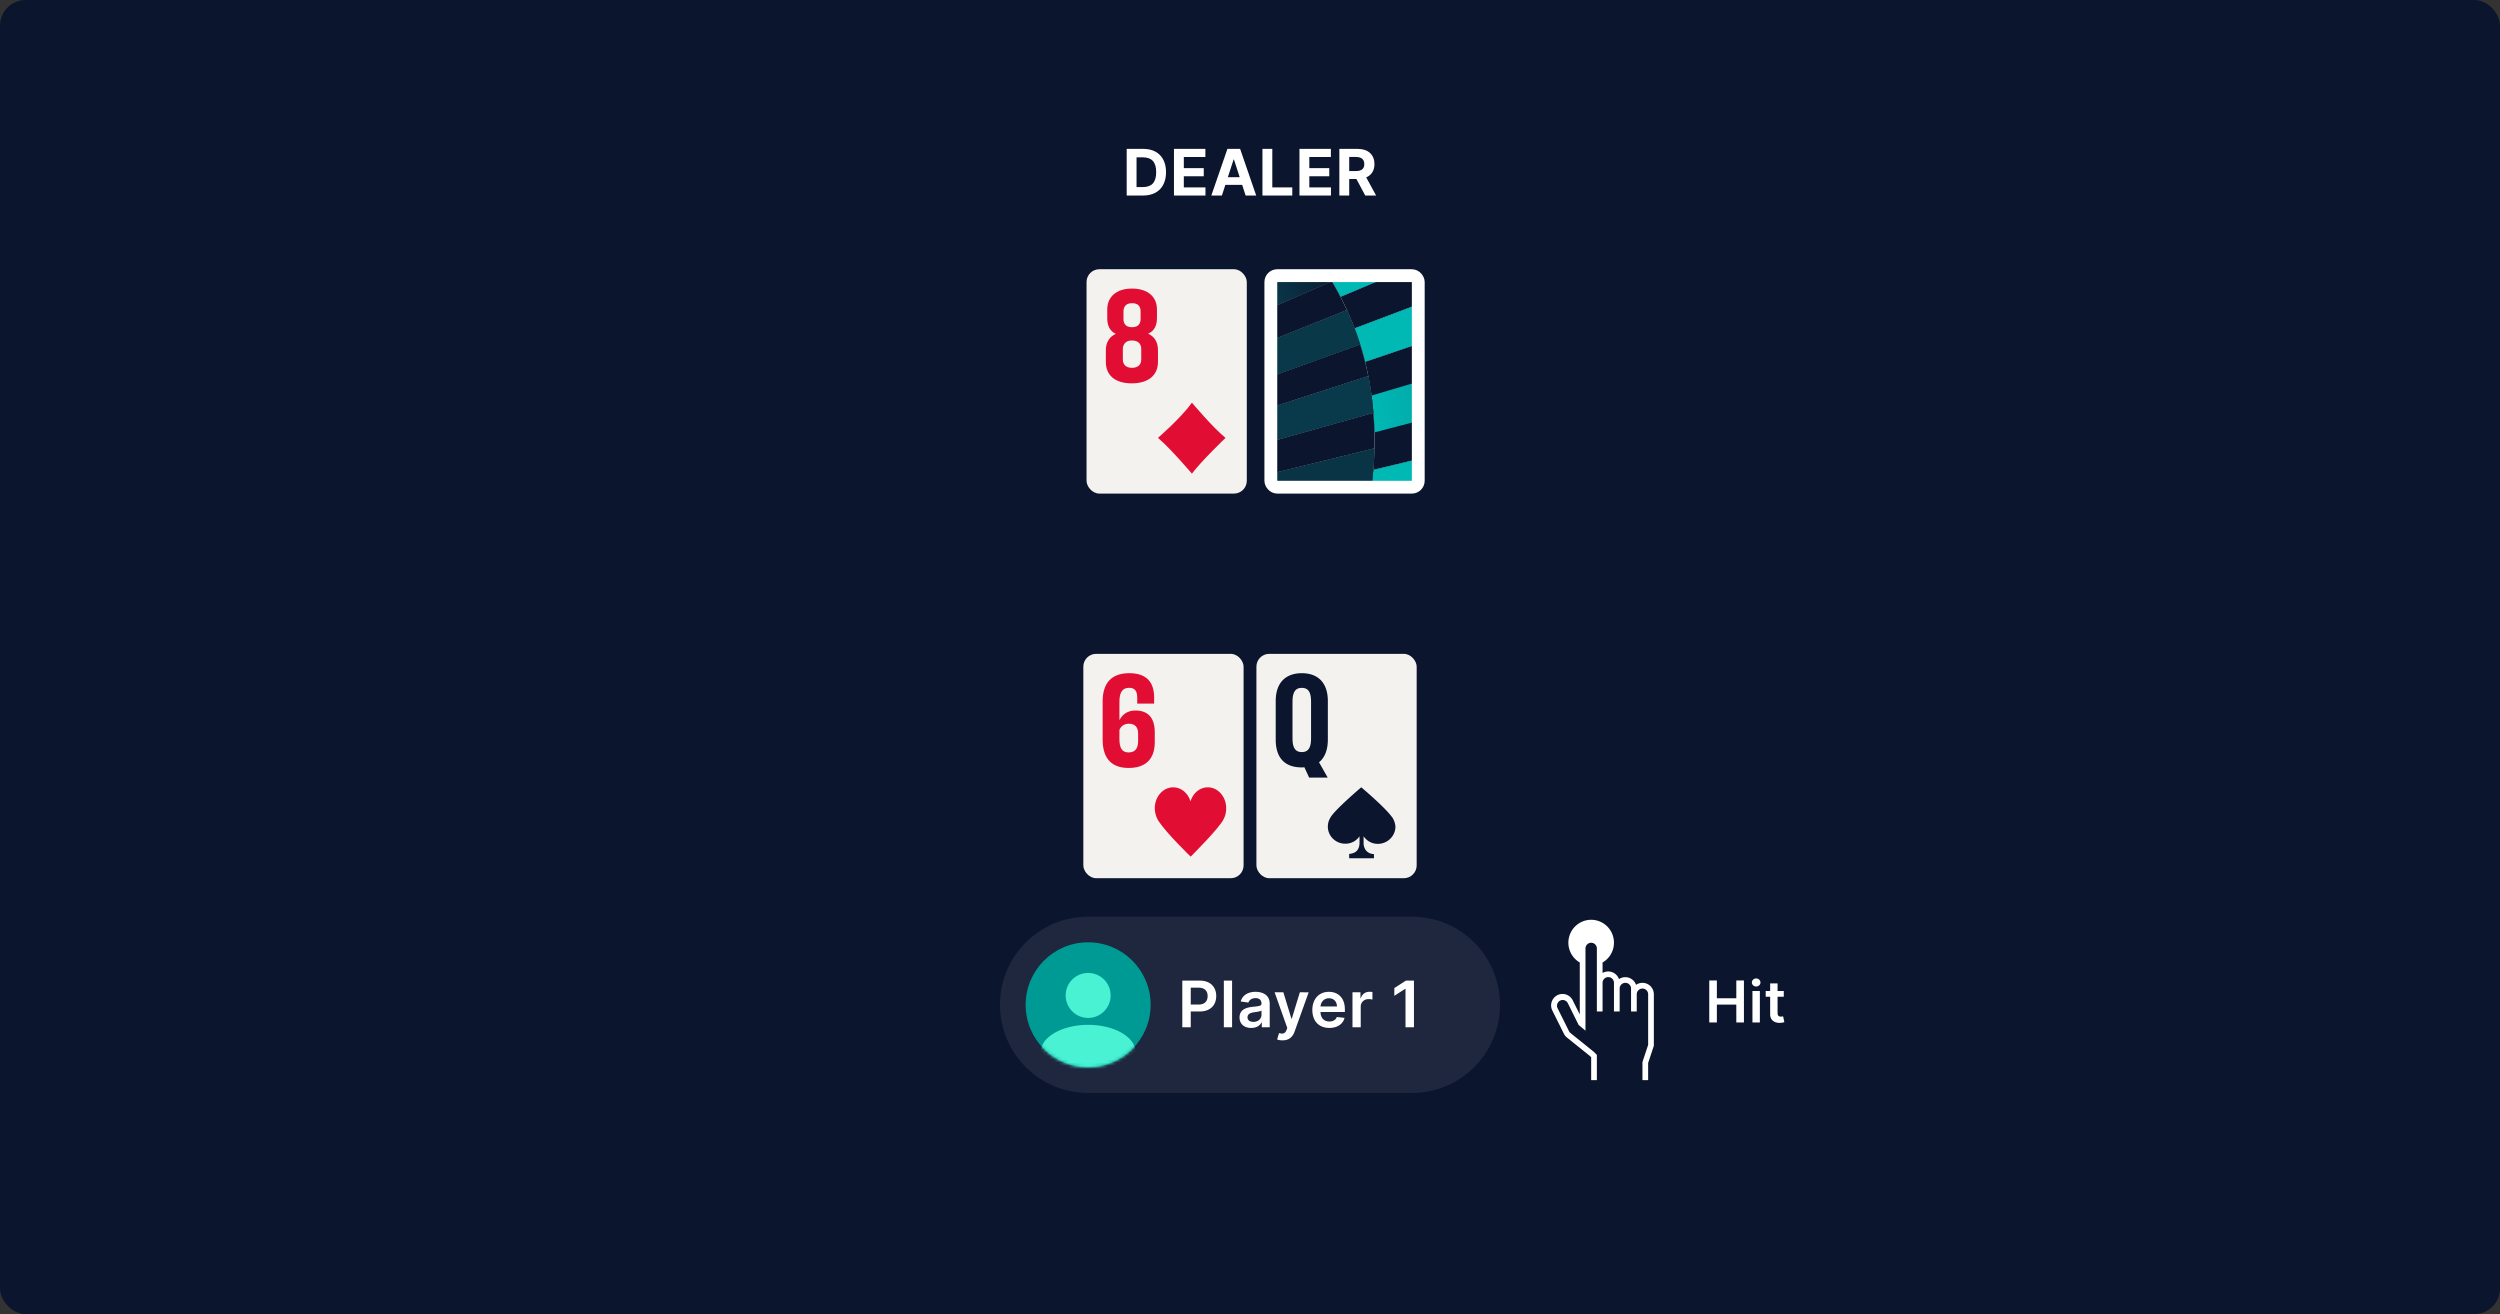 <svg width="780" height="410" fill="none" xmlns="http://www.w3.org/2000/svg"><rect width="100%" height="100%" fill="#333333" stroke="none"/><rect width="780" height="410" rx="8" fill="#0B152D"/><rect x="338" y="204" width="50" height="70" rx="4" fill="#F3F2EF"/><path d="M352.136 239.604c5.159 0 8.152-2.641 8.152-8.083v-3.041c0-4.641-2.205-6.802-6.025-6.802-2.56 0-4.175 1.321-5.002 3.041v-5.722c0-2.921.867-4.401 3.033-4.401 1.772 0 2.52 1.04 2.52 3.001v1.921h5.278v-2.001c-.04-4.842-2.56-7.482-7.719-7.482-5.475 0-8.35 2.921-8.35 8.842v11.884c0 5.962 2.875 8.843 8.113 8.843Zm.079-13.805c2.087 0 2.875 1.281 2.875 3.081v2.361c0 2.241-.906 3.521-2.954 3.521s-2.875-1.32-2.875-4.201v-2.841c.473-1.16 1.497-1.921 2.954-1.921ZM382.578 252.163c0-3.597-2.592-6.525-5.753-6.525-2.489 0-4.614 1.798-5.391 4.367-.778-2.569-2.903-4.367-5.391-4.367-3.162 0-5.754 2.928-5.754 6.525 0 1.335.363 2.568.933 3.596.052.103.156.257.207.36 2.592 3.956 10.056 11.149 10.056 11.149s9.175-9.094 10.316-11.766c.518-.976.777-2.106.777-3.339Z" fill="#E20D33"/><rect x="392" y="204" width="50" height="70" rx="4" fill="#F3F2EF"/><path d="M406.136 239.43c.276 0 .552 0 .827-.04l1.497 3.231h5.789l-2.717-4.786c1.733-1.396 2.756-3.75 2.756-7.1V218.73c0-5.863-3.229-8.695-8.112-8.695-4.923 0-8.153 2.832-8.153 8.695v12.005c0 6.023 3.112 8.695 8.113 8.695Zm-2.875-9.094v-11.367c0-2.912.827-4.348 2.875-4.348 2.088 0 2.915 1.357 2.915 4.348v11.367c0 2.912-.827 4.308-2.875 4.308-2.088 0-2.915-1.396-2.915-4.308ZM434.394 255.016c0-.048 0-.048 0 0-.098-.096-.146-.193-.244-.29-2.397-3.19-9.441-9.088-9.441-9.088s-8.659 7.348-9.686 9.572a5.238 5.238 0 0 0-.734 2.707c0 2.901 2.397 5.27 5.332 5.318 1.908.048 3.571-.87 4.549-2.321v2.079c0 .339-.048.629-.097.967-.392 1.74-1.615 2.321-3.131 2.466v1.353h7.729v-1.305s-2.495.097-3.131-2.514c-.098-.338-.098-.677-.098-1.015v-2.031c.979 1.451 2.642 2.418 4.55 2.369 2.984-.048 5.43-2.514 5.381-5.463a6.227 6.227 0 0 0-.979-2.804Z" fill="#0B152D"/><path d="M312 313.5c0-15.188 12.312-27.5 27.5-27.5h101c15.188 0 27.5 12.312 27.5 27.5S455.688 341 440.5 341h-101c-15.188 0-27.5-12.312-27.5-27.5Z" fill="#fff" fill-opacity=".08"/><circle cx="339.5" cy="313.5" r="19.5" fill="#009A95"/><mask id="a" style="mask-type:alpha" maskUnits="userSpaceOnUse" x="320" y="294" width="39" height="39"><circle cx="339.5" cy="313.5" r="19.5" fill="#C4C4C4"/></mask><g mask="url(#a)"><ellipse cx="339.5" cy="328.32" rx="14.82" ry="8.58" fill="#49F2D3"/></g><circle cx="339.5" cy="310.575" fill="#49F2D3" r="7.02"/><path d="M368.881 320.5h2.635v-4.915h2.784c3.36 0 5.164-2.017 5.164-4.815 0-2.777-1.783-4.815-5.128-4.815h-5.455V320.5Zm2.635-7.081v-5.263h2.415c1.974 0 2.848 1.066 2.848 2.614 0 1.548-.874 2.649-2.834 2.649h-2.429Zm12.894-7.464h-2.571V320.5h2.571v-14.545Zm5.983 14.765c1.711 0 2.734-.802 3.203-1.719h.085v1.499h2.472v-7.301c0-2.884-2.351-3.75-4.432-3.75-2.294 0-4.056 1.023-4.624 3.011l2.401.341c.255-.746.98-1.385 2.237-1.385 1.193 0 1.847.611 1.847 1.683v.043c0 .739-.775.774-2.699.98-2.117.227-4.141.86-4.141 3.317 0 2.145 1.57 3.281 3.651 3.281Zm.667-1.889c-1.072 0-1.839-.49-1.839-1.435 0-.987.859-1.399 2.01-1.562.674-.093 2.024-.263 2.358-.533v1.286c0 1.214-.98 2.244-2.529 2.244Zm9.085 5.76c2.003 0 3.161-1.03 3.779-2.77l4.382-12.216-2.749-.014-2.521 8.239h-.114l-2.514-8.239h-2.727l3.956 11.136-.22.59c-.476 1.243-1.229 1.328-2.351 1.001l-.597 2.003c.348.142.973.27 1.676.27Zm14.604-3.878c2.542 0 4.289-1.243 4.744-3.139l-2.401-.27c-.348.923-1.2 1.406-2.308 1.406-1.662 0-2.763-1.094-2.784-2.961h7.599v-.789c0-3.828-2.301-5.511-4.985-5.511-3.125 0-5.164 2.294-5.164 5.66 0 3.424 2.01 5.604 5.299 5.604Zm-2.742-6.697c.078-1.392 1.108-2.564 2.642-2.564 1.477 0 2.472 1.079 2.486 2.564h-5.128Zm9.968 6.484h2.571v-6.413c0-1.385 1.044-2.365 2.457-2.365.433 0 .973.078 1.193.149v-2.365a6.116 6.116 0 0 0-.923-.071c-1.25 0-2.294.71-2.692 1.974h-.114v-1.818h-2.492V320.5Zm19.178-14.545h-2.507l-3.615 2.322v2.415l3.402-2.174h.085V320.5h2.635v-14.545Z" fill="#fff"/><rect x="339" y="84" width="50" height="70" rx="4" fill="#F3F2EF"/><path d="M345.023 112.922c0 4.041 2.711 6.682 8.093 6.682s8.172-2.721 8.172-6.682V109.2c0-2.52-1.156-4.241-3.069-5.081 1.874-.84 2.751-2.481 2.751-4.841v-2.721c0-3.882-2.751-6.522-7.814-6.522-4.983 0-7.694 2.72-7.694 6.522v2.76c0 2.441.917 4.042 2.671 4.842-1.953.84-3.11 2.681-3.11 5.041v3.722Zm5.303-.721v-3.361c0-1.32.877-2.6 2.671-2.6h.279c1.873 0 2.79 1.16 2.79 2.56v3.361c0 1.641-1.036 2.601-2.91 2.601-1.794 0-2.83-1-2.83-2.561Zm2.87-17.605c1.874 0 2.671.96 2.671 2.56v2.402c0 1.4-.758 2.52-2.552 2.52h-.279c-1.794 0-2.511-1.16-2.511-2.48v-2.401c0-1.64.877-2.6 2.671-2.6ZM361.289 136.612s7.159-6.161 10.591-10.974c0 0 6.767 8.038 10.493 10.974 0 0-7.551 7.22-10.493 11.167 0 .048-6.178-7.364-10.591-11.167Z" fill="#E20D33"/><g clip-path="url(#b)"><rect x="396.5" y="86" width="46" height="66" rx="2" fill="#fff"/><path d="M428.821 139.893a114.946 114.946 0 0 1-.35 6.717l14.028-3.365v-11.907l-13.668 3.569c.031 1.673.028 3.335-.01 4.986ZM420.241 96.767a91.668 91.668 0 0 1 2.383 5.689l19.856-7.504V86h-8.571l-15.696 6.612a91.092 91.092 0 0 1 2.028 4.155ZM426.904 117.355c.406 2.035.746 4.055 1.02 6.058l14.561-4.315v-11.839l-16.587 5.628a77.641 77.641 0 0 1 1.006 4.468ZM428.503 128.78c.17 2.053.281 4.095.331 6.126l13.664-3.569v-12.239l-14.56 4.315c.233 1.798.422 3.587.565 5.367Z" fill="#0B152D"/><path d="M428.503 128.78c.17 2.053.281 4.095.331 6.126l13.664-3.569v-12.239l-14.56 4.315c.233 1.798.422 3.587.565 5.367Z" fill="url(#c)"/><path d="M415.5 87.74a95.669 95.669 0 0 1 2.713 4.872L433.919 86h-19.481c.36.58.714 1.157 1.062 1.74Z" fill="#0B152D"/><path d="M415.5 87.74a95.669 95.669 0 0 1 2.713 4.872L433.919 86h-19.481c.36.58.714 1.157 1.062 1.74Z" fill="url(#d)"/><path d="M428.003 151.281c-.03.241-.063.478-.093.719h14.591v-8.755l-14.018 3.365a184.329 184.329 0 0 1-.48 4.671Z" fill="#0B152D"/><path d="M428.003 151.281c-.03.241-.063.478-.093.719h14.591v-8.755l-14.018 3.365a184.329 184.329 0 0 1-.48 4.671Z" fill="url(#e)"/><path d="M424.369 107.473a93.96 93.96 0 0 1 1.532 5.428l16.599-5.642V94.952l-19.855 7.504a106.315 106.315 0 0 1 1.724 5.017Z" fill="#0B152D"/><path d="M424.369 107.473a93.96 93.96 0 0 1 1.532 5.428l16.599-5.642V94.952l-19.855 7.504a106.315 106.315 0 0 1 1.724 5.017Z" fill="url(#f)"/><path d="M428.822 134.906a98.764 98.764 0 0 0-.331-6.126l-31.991 8.996v10.065l32.322-7.948a112.04 112.04 0 0 0 0-4.987ZM424.531 152h3.377c.029-.241.062-.478.092-.719l-3.469.719ZM425.9 112.887a98.639 98.639 0 0 0-1.532-5.428L396.5 117.49v9.695l30.406-9.837a78.762 78.762 0 0 0-1.006-4.461ZM418.212 92.612a91.962 91.962 0 0 0-2.713-4.872L396.5 96.065v10.197l23.741-9.498a94.119 94.119 0 0 0-2.029-4.152Z" fill="#0B152D"/><path d="M414.436 86H396.5v10.065l18.999-8.325a108.17 108.17 0 0 0-1.063-1.74Z" fill="#0B152D"/><path d="M414.436 86H396.5v10.065l18.999-8.325a108.17 108.17 0 0 0-1.063-1.74Z" fill="url(#g)"/><path d="M422.624 102.456a92.933 92.933 0 0 0-2.383-5.689l-23.741 9.495v11.228l27.868-10.017a97.332 97.332 0 0 0-1.744-5.017Z" fill="#0B152D"/><path d="M422.624 102.456a92.933 92.933 0 0 0-2.383-5.689l-23.741 9.495v11.228l27.868-10.017a97.332 97.332 0 0 0-1.744-5.017Z" fill="url(#h)"/><path d="M428.471 146.61c.179-2.214.296-4.453.351-6.717l-32.322 7.948V152h28.033l3.468-.719c.179-1.545.336-3.102.47-4.671Z" fill="#0B152D"/><path d="M428.471 146.61c.179-2.214.296-4.453.351-6.717l-32.322 7.948V152h28.033l3.468-.719c.179-1.545.336-3.102.47-4.671Z" fill="url(#i)"/><path d="M427.938 123.413a97.691 97.691 0 0 0-1.019-6.059l-30.419 9.831v10.591l32.004-8.996a104.87 104.87 0 0 0-.566-5.367Z" fill="#0B152D"/><path d="M427.938 123.413a97.691 97.691 0 0 0-1.019-6.059l-30.419 9.831v10.591l32.004-8.996a104.87 104.87 0 0 0-.566-5.367Z" fill="url(#j)"/></g><rect x="396.5" y="86" width="46" height="66" rx="2" stroke="#fff" stroke-width="4"/><path d="M356.682 61c4.432 0 7.117-2.742 7.117-7.287 0-4.531-2.685-7.258-7.074-7.258h-5.199V61h5.156Zm-2.081-2.635V49.09h1.96c2.728 0 4.169 1.392 4.169 4.624 0 3.246-1.441 4.652-4.176 4.652h-1.953ZM366.277 61h9.829v-2.535h-6.754V54.99h6.222v-2.535h-6.222V48.99h6.726v-2.535h-9.801V61Zm14.953 0 1.079-3.317h5.249l1.08 3.317h3.295l-5.014-14.545h-3.963L377.934 61h3.296Zm1.861-5.717 1.789-5.505h.114l1.79 5.505h-3.693ZM393.884 61h9.311v-2.535h-6.236v-12.01h-3.075V61Zm11.547 0h9.83v-2.535h-6.754V54.99h6.221v-2.535h-6.221V48.99h6.726v-2.535h-9.802V61Zm12.446 0h3.076v-5.156h2.244L425.953 61h3.395l-3.09-5.653c1.655-.71 2.571-2.152 2.571-4.141 0-2.89-1.91-4.752-5.213-4.752h-5.739V61Zm3.076-7.628V48.97h2.074c1.775 0 2.635.788 2.635 2.237 0 1.442-.86 2.166-2.621 2.166h-2.088Z" fill="#fff"/><g clip-path="url(#k)"><path d="M487.929 322.518c.23.464.557.872.96 1.196l7.218 5.804.337.339V337h1.778v-7.875l-.942-.947-7.271-5.857a1.528 1.528 0 0 1-.48-.589l-3.556-7.143a1.79 1.79 0 0 1 .783-2.393c.244-.136.52-.204.8-.196a1.776 1.776 0 0 1 1.599.982l3.378 6.803 2.134 1.786v-25.643c0-.473.187-.927.52-1.262a1.775 1.775 0 0 1 3.035 1.262v19.643H500v-8.928c0-.474.187-.928.521-1.263a1.772 1.772 0 0 1 2.514 0c.333.335.521.789.521 1.263v8.928h1.777v-7.143c0-.473.188-.927.521-1.262a1.773 1.773 0 0 1 2.514 0c.334.335.521.789.521 1.262v7.143h1.778v-5.357c0-.474.187-.928.52-1.263a1.775 1.775 0 0 1 3.035 1.263V326l-1.778 5.357V337h1.778v-5.357l1.778-5.358v-16.071a3.58 3.58 0 0 0-1.041-2.525 3.549 3.549 0 0 0-2.515-1.046 3.537 3.537 0 0 0-1.991.625 3.565 3.565 0 0 0-2.231-2.207 3.54 3.54 0 0 0-3.102.421 3.57 3.57 0 0 0-2.115-2.159 3.53 3.53 0 0 0-3.005.248v-3.268a7.127 7.127 0 0 0 3.014-3.452 7.174 7.174 0 0 0 .299-4.582 7.142 7.142 0 0 0-2.54-3.818 7.085 7.085 0 0 0-8.658 0 7.167 7.167 0 0 0-2.24 8.4 7.127 7.127 0 0 0 3.014 3.452v16.215l-2.151-4.322a3.562 3.562 0 0 0-3.448-2.074 3.538 3.538 0 0 0-2.482 1.24 3.586 3.586 0 0 0-.435 4.013l3.556 7.143Z" fill="#fff"/></g><path d="M533.291 319h2.372v-5.561h6.066V319h2.378v-13.091h-2.378v5.542h-6.066v-5.542h-2.372V319Zm13.472 0h2.314v-9.818h-2.314V319Zm1.164-11.212c.735 0 1.336-.562 1.336-1.252 0-.697-.601-1.26-1.336-1.26-.742 0-1.343.563-1.343 1.26 0 .69.601 1.252 1.343 1.252Zm8.613 1.394h-1.937v-2.352h-2.314v2.352h-1.394v1.79h1.394v5.458c-.013 1.848 1.329 2.755 3.068 2.704a4.645 4.645 0 0 0 1.361-.23l-.389-1.809a2.88 2.88 0 0 1-.678.09c-.582 0-1.048-.205-1.048-1.138v-5.075h1.937v-1.79Z" fill="#fff"/><defs><linearGradient id="c" x1="426.382" y1="129.177" x2="496.42" y2="113.546" gradientUnits="userSpaceOnUse"><stop offset="0" stop-color="#00B9B5"/><stop offset="1" stop-color="#048085"/></linearGradient><linearGradient id="d" x1="1396.71" y1="164.743" x2="4918.97" y2="-2209.51" gradientUnits="userSpaceOnUse"><stop offset="0" stop-color="#00B9B5"/><stop offset="1" stop-color="#048085"/></linearGradient><linearGradient id="e" x1="1573.57" y1="1854.84" x2="4509.31" y2="735.589" gradientUnits="userSpaceOnUse"><stop offset="0" stop-color="#00B9B5"/><stop offset="1" stop-color="#048085"/></linearGradient><linearGradient id="f" x1="2018.65" y1="1180.66" x2="6395.01" y2="73.165" gradientUnits="userSpaceOnUse"><stop offset="0" stop-color="#00B9B5"/><stop offset="1" stop-color="#048085"/></linearGradient><linearGradient id="g" x1="310.809" y1="132.427" x2="415.297" y2="84.836" gradientUnits="userSpaceOnUse"><stop offset="0" stop-color="#00B9B5"/><stop offset="1" stop-color="#0B1C32"/></linearGradient><linearGradient id="h" x1="-6499.86" y1="2850.94" x2="1408.53" y2="-1414.21" gradientUnits="userSpaceOnUse"><stop offset="0" stop-color="#00B9B5"/><stop offset="1" stop-color="#0B1C32"/></linearGradient><linearGradient id="i" x1="-6694.2" y1="2046.14" x2="-1159.56" y2="-3212.16" gradientUnits="userSpaceOnUse"><stop offset="0" stop-color="#00B9B5"/><stop offset="1" stop-color="#0B1C32"/></linearGradient><linearGradient id="j" x1="-7226.78" y1="2692.24" x2="1369.24" y2="-1987.31" gradientUnits="userSpaceOnUse"><stop offset="0" stop-color="#00B9B5"/><stop offset="1" stop-color="#0B1C32"/></linearGradient><clipPath id="b"><rect x="396.5" y="86" width="46" height="66" rx="2" fill="#fff"/></clipPath><clipPath id="k"><path fill="#fff" transform="translate(484 287)" d="M0 0h32v50H0z"/></clipPath></defs></svg>